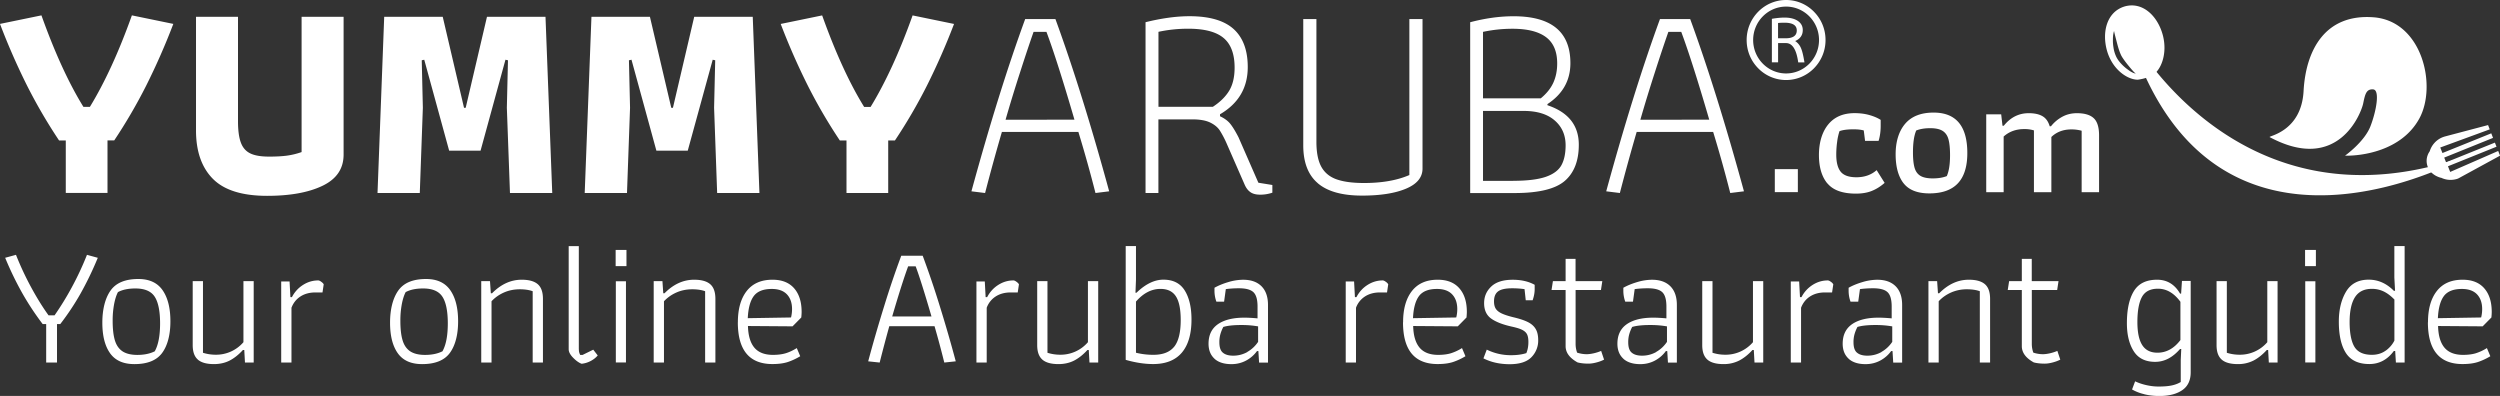 <svg xmlns="http://www.w3.org/2000/svg" width="221" height="35" fill="none">
  <rect width="100%" height="100%" fill="#333333" stroke="none"/>
  <g fill="#fff" clip-path="url(#a)" transform="translate(0 -.973)">
    <path d="M5.815 13.388H5.22a46.485 46.485 0 0 1-2.822-4.834A59.166 59.166 0 0 1 0 3.086l3.663-.755C4.85 5.65 6.09 8.345 7.376 10.421h.57c1.319-2.16 2.56-4.856 3.713-8.09l3.663.755a59.538 59.538 0 0 1-2.402 5.463 46.492 46.492 0 0 1-2.821 4.835h-.596v4.647H5.815v-4.647zM18.813 16.776c-.99-1.004-1.486-2.43-1.486-4.271V2.46h3.712v9.218c0 .805.082 1.434.247 1.884.164.454.439.775.83.967.385.192.944.288 1.67.288.645 0 1.175-.03 1.598-.088a6.622 6.622 0 0 0 1.277-.313V2.461h3.713v12.182c0 1.237-.62 2.154-1.856 2.75-1.236.596-2.87.892-4.904.892-2.21 0-3.81-.504-4.8-1.509zM43.048 2.46l-1.881 8.04h-.148l-1.881-8.04h-5.175l-.591 15.575h3.737l.271-7.535-.098-4.197.221-.05 2.202 8.04h2.776l2.201-8.04.222.05-.099 4.197.276 7.535h3.737l-.596-15.574ZM61.368 2.46l-1.88 8.04h-.149l-1.885-8.04h-5.17l-.596 15.575h3.738l.27-7.535-.098-4.197.226-.05 2.201 8.04h2.772l2.206-8.04.221.05-.098 4.197.27 7.535h3.738l-.591-15.574ZM74.834 13.388h-.595a46.49 46.49 0 0 1-2.822-4.834 59.565 59.565 0 0 1-2.402-5.464l3.663-.755c1.187 3.318 2.427 6.014 3.713 8.09h.57c1.319-2.159 2.56-4.855 3.713-8.09l3.663.755a59.538 59.538 0 0 1-2.402 5.464 46.472 46.472 0 0 1-2.821 4.834h-.596v4.647H74.83v-4.647zM94.982 11.554c-1.006-3.45-1.831-6.039-2.476-7.764h-1.138c-.312.888-.71 2.071-1.186 3.555-.481 1.484-.908 2.884-1.29 4.21Zm-9.108 6.331c1.601-5.86 3.182-10.936 4.751-15.224H93.3c1.568 4.288 3.15 9.36 4.751 15.224l-1.211.15c-.448-1.759-.949-3.56-1.512-5.401h-6.76a181.96 181.96 0 0 0-1.486 5.401l-1.212-.15zM107.208 10.42c.662-.433 1.146-.916 1.462-1.445.313-.53.469-1.2.469-2.022 0-1.204-.325-2.08-.978-2.625-.653-.546-1.696-.817-3.129-.817-.891 0-1.766.091-2.624.275v6.63h4.8zm3.343 7.548c-.213-.141-.386-.362-.521-.666l-1.561-3.568a8.93 8.93 0 0 0-.632-1.217c-.189-.292-.481-.53-.867-.717-.386-.183-.912-.275-1.573-.275h-2.994v6.506h-1.137V2.936c1.421-.35 2.714-.53 3.885-.53 1.766 0 3.064.38 3.897 1.13.834.754 1.253 1.875 1.253 3.367 0 1.826-.817 3.218-2.452 4.172v.175c.394.183.702.408.916.68.213.266.452.662.719 1.179l1.757 4.017 1.236.2v.68a3.24 3.24 0 0 1-1.088.175c-.349 0-.628-.07-.842-.213M116.494 17.168c-.858-.73-1.286-1.846-1.286-3.355V2.661h1.163v10.852c0 .938.143 1.671.431 2.196.287.526.739.9 1.351 1.117.612.217 1.417.325 2.427.325 1.585 0 2.92-.233 4.008-.704V2.661h1.163v13.215c0 .771-.481 1.363-1.45 1.772-.965.408-2.263.616-3.897.616-1.75 0-3.052-.362-3.91-1.092M133.771 16.956c1.236 0 2.193-.117 2.871-.35.678-.234 1.138-.58 1.388-1.03.246-.45.37-1.038.37-1.759 0-.904-.321-1.638-.965-2.196-.645-.563-1.561-.842-2.748-.842h-3.589v6.18h2.673zm2.427-7.285c.51-.417.883-.88 1.113-1.38.23-.504.345-1.071.345-1.709 0-1.054-.328-1.83-.989-2.325-.662-.496-1.651-.742-2.97-.742-.874 0-1.741.092-2.599.275v5.876h5.1zM129.96 2.94c1.323-.35 2.6-.53 3.836-.53 3.351 0 5.027 1.38 5.027 4.147 0 1.526-.678 2.73-2.029 3.618v.1c1.848.62 2.772 1.784 2.772 3.492 0 1.426-.419 2.493-1.248 3.205-.834.713-2.309 1.067-4.419 1.067h-3.935V2.936ZM151.098 11.554c-1.006-3.45-1.832-6.039-2.476-7.764h-1.138c-.312.888-.711 2.071-1.187 3.555-.48 1.484-.908 2.884-1.289 4.21zm-9.109 6.331c1.602-5.86 3.183-10.936 4.752-15.224h2.673c1.569 4.288 3.15 9.36 4.752 15.224l-1.212.15c-.447-1.759-.948-3.56-1.511-5.401h-6.76a182.382 182.382 0 0 0-1.487 5.401l-1.211-.15zM188.125 3.682s9.655 18.55 30.255 10.931c0 0-22.92 13.258-30.255-10.931z"/>
    <path d="M200.643 13.096c-.194-.104 2.796-.441 2.993-4.071.198-3.63 1.906-6.852 6.193-6.523 4.284.33 5.623 6.043 4.042 8.944-1.582 2.905-5.179 3.322-6.571 3.288 0 0 1.712-1.217 2.246-2.596.534-1.38.85-3.218.242-3.263-.607-.046-.714.42-.883 1.246-.168.825-2.197 6.226-8.262 2.975zM215.801 16.689s.008 0 .012.004c.423.2.92.242 1.401.092.032-.009.115-.046.115-.046l3.675-2.005-.164-.416-4.243 1.854-.197-.5 4.292-1.73-.144-.362-4.316 1.742-.164-.417 4.316-1.742-.156-.404-4.316 1.742-.193-.488 4.373-1.604-.147-.38-3.836 1.013s-.14.046-.193.067c-.563.23-.965.696-1.13 1.242 0 0-.476.592-.168 1.384.308.787 1.183.958 1.183.958M188.622 7.433a2.13 2.13 0 0 1-.452-.259 3.864 3.864 0 0 1-.846-.788 2.358 2.358 0 0 1-.242-.383 2.89 2.89 0 0 1-.251-.838 3.674 3.674 0 0 1-.049-.737c0-.217.025-.396.049-.521.025-.125.054-.196.054-.196s.008.075.037.192c.028.12.069.287.123.491.107.396.226.946.435 1.405.045.108.119.225.189.33.07.107.148.212.222.312.152.2.308.387.439.546.132.158.247.287.333.37.082.088.144.121.148.113 0 .004-.074.008-.193-.042m1.589.234c.834-.421 1.437-1.98.969-3.643-.464-1.65-1.77-2.909-3.334-2.484l-.041.013c-1.553.48-2.005 2.246-1.545 3.897.469 1.662 1.783 2.563 2.715 2.575 0 0 .686-.079 1.236-.358zM158.93 15.926h-2.037v2.034h2.037zM161.542 17.193c-.497-.6-.748-1.438-.748-2.521 0-1.084.275-2.03.821-2.697.547-.667 1.323-1 2.333-1 .468 0 .904.054 1.302.167.398.112.731.254 1.002.429v.525c0 .488-.062.93-.185 1.33h-1.195l-.115-.921c-.23-.067-.534-.1-.907-.1-.538 0-.949.054-1.237.162a4.891 4.891 0 0 0-.209.942 8.283 8.283 0 0 0-.078 1.134c0 .683.131 1.187.394 1.512.263.325.727.488 1.388.488.711 0 1.306-.208 1.787-.63l.706 1.126c-.357.313-.731.55-1.129.709-.399.162-.867.241-1.405.241-1.178 0-2.02-.3-2.517-.9M172.096 16.543c.193-.438.288-1.05.288-1.842 0-.596-.046-1.063-.136-1.4-.09-.342-.263-.592-.517-.755-.255-.162-.621-.242-1.101-.242-.481 0-.891.067-1.236.205-.193.45-.288 1.096-.288 1.942 0 .583.05 1.038.144 1.358.094.321.267.559.517.709.251.15.617.225 1.093.225s.891-.067 1.236-.204m-3.823.633c-.464-.6-.699-1.454-.699-2.563 0-1.108.28-2.038.842-2.696.563-.659 1.401-.988 2.514-.988 1.987 0 2.981 1.192 2.981 3.58s-1.117 3.563-3.355 3.563c-1.055 0-1.815-.3-2.283-.9M175.579 11.08h1.326l.115 1.008h.115c.596-.742 1.331-1.109 2.201-1.109.51 0 .916.088 1.216.263.304.175.517.47.641.892h.115c.279-.35.612-.63 1.002-.842.39-.209.817-.313 1.289-.313.67 0 1.167.146 1.483.438.316.292.476.8.476 1.521v5.026h-1.54V12.53a3.404 3.404 0 0 0-.907-.117c-.719 0-1.311.225-1.77.67v4.881H179.8V12.5a2.785 2.785 0 0 0-.862-.116c-.719 0-1.326.22-1.815.658v4.922h-1.54v-6.88zM4.078 29.621h-.304a24.274 24.274 0 0 1-1.786-2.7 28.447 28.447 0 0 1-1.532-3.16l.957-.262a26.27 26.27 0 0 0 1.347 2.884c.505.93 1.014 1.75 1.532 2.467h.53a25.35 25.35 0 0 0 1.523-2.476A26.15 26.15 0 0 0 7.688 23.5l.957.262a29.214 29.214 0 0 1-1.524 3.16 22.73 22.73 0 0 1-1.794 2.7h-.288v3.4h-.957v-3.4zM9.73 32.197c-.457-.642-.683-1.542-.683-2.7 0-1.16.243-2.156.727-2.84.485-.683 1.302-1.02 2.456-1.02.97 0 1.684.33 2.144.992.46.662.69 1.575.69 2.746s-.242 2.13-.727 2.793c-.485.662-1.302.992-2.456.992-.982 0-1.696-.321-2.152-.963zm3.954-.175c.312-.563.468-1.384.468-2.46 0-1.074-.16-1.875-.476-2.358-.316-.488-.887-.73-1.705-.73-.636 0-1.15.109-1.544.322-.14.266-.254.62-.34 1.066a7.77 7.77 0 0 0-.128 1.467c0 .717.066 1.297.197 1.73.132.438.358.759.674.971.316.208.755.317 1.31.317.608 0 1.12-.109 1.544-.321zM17.5 32.768c-.309-.263-.465-.688-.465-1.284v-5.66h.908v6.335c.365.113.739.171 1.12.171a3.183 3.183 0 0 0 2.457-1.108v-5.398h.907v7.198h-.772l-.061-1.109h-.12c-.373.409-.763.721-1.166.93-.402.208-.87.316-1.396.316-.637 0-1.109-.129-1.417-.391zM24.854 25.854h.744l.074 1.383h.135c.234-.45.559-.808.978-1.075.418-.267.866-.4 1.343-.4.07 0 .16.037.266.117.107.075.181.15.222.225l-.107.72h-.62c-.513 0-.957.117-1.326.355-.37.238-.633.57-.797 1v4.843h-.907v-7.168zM35.163 32.197c-.456-.642-.682-1.542-.682-2.7 0-1.16.242-2.156.727-2.84.484-.682 1.302-1.02 2.456-1.02.969 0 1.683.33 2.143.992.46.662.69 1.575.69 2.746s-.242 2.13-.727 2.793c-.484.662-1.302.992-2.456.992-.981 0-1.696-.321-2.151-.963zm3.954-.175c.313-.563.469-1.384.469-2.46 0-1.074-.16-1.875-.477-2.358-.316-.488-.887-.73-1.704-.73-.637 0-1.15.109-1.544.322-.14.266-.255.62-.341 1.066a7.77 7.77 0 0 0-.127 1.467c0 .717.065 1.297.197 1.73.131.438.357.759.673.971.316.208.756.317 1.31.317.608 0 1.121-.109 1.544-.321zM42.542 25.824h.773l.074 1.076h.106c.789-.8 1.664-1.2 2.62-1.2.637 0 1.11.129 1.417.391.308.263.464.696.464 1.3v5.63h-.907v-6.305c-.312-.112-.694-.17-1.138-.17-.505 0-.973.095-1.4.283-.432.192-.797.45-1.1.775v5.414h-.909V25.82zM50.658 32.589c-.26-.267-.386-.513-.386-.738v-9.119h.895v8.969c0 .162.008.292.024.375.017.087.05.175.099.27h.214l.94-.462.394.509c-.16.196-.37.358-.62.491a2.205 2.205 0 0 1-.805.246c-.242-.091-.493-.27-.751-.537zM54.423 23.07h.957v1.43h-.957zm.017 2.767h.895v7.18h-.895zM57.787 25.824h.772l.074 1.076h.107c.788-.8 1.663-1.2 2.62-1.2.637 0 1.109.129 1.417.391.308.263.464.696.464 1.3v5.63h-.908v-6.305c-.312-.112-.694-.17-1.137-.17-.505 0-.974.095-1.4.283-.432.192-.797.45-1.101.775v5.414h-.908V25.82zM65.228 29.467c0-1.18.26-2.1.78-2.767.522-.667 1.282-1 2.28-1 .83 0 1.466.25 1.91.754.443.504.665 1.2.665 2.092 0 .104-.008.267-.029.492l-.772.783-3.942-.029c.02.85.21 1.488.566 1.913.358.425.908.638 1.643.638.444 0 .822-.05 1.138-.146.312-.096.636-.25.969-.454l.304.72a5.428 5.428 0 0 1-1.113.517c-.37.117-.817.175-1.343.175-2.041 0-3.06-1.23-3.06-3.692zm4.699-.43c.061-.245.09-.491.09-.737 0-.554-.152-.988-.456-1.309-.304-.316-.747-.475-1.335-.475-.747 0-1.277.209-1.593.63-.312.42-.489 1.07-.53 1.954l3.82-.062zM76.748 32.914c.423-1.588.895-3.214 1.409-4.868a80.837 80.837 0 0 1 1.515-4.468h1.893a80.754 80.754 0 0 1 1.516 4.468c.513 1.654.985 3.28 1.408 4.868l-1.014.108a86.485 86.485 0 0 0-.862-3.213h-4a150.04 150.04 0 0 0-.85 3.213zm5.594-3.968c-.596-2.05-1.06-3.526-1.397-4.43h-.665c-.386 1.054-.854 2.534-1.409 4.43zM86.313 25.854h.743l.074 1.383h.136c.234-.45.558-.808.977-1.075.419-.267.867-.4 1.343-.4.07 0 .16.037.267.117.107.075.18.15.222.225l-.107.72h-.62c-.514 0-.957.117-1.327.355a2 2 0 0 0-.796 1v4.843h-.908v-7.168zM92.153 32.768c-.308-.263-.464-.688-.464-1.284v-5.66h.907v6.335c.366.113.74.171 1.121.171a3.183 3.183 0 0 0 2.456-1.108v-5.398h.908v7.198h-.772l-.062-1.109h-.119c-.373.409-.764.721-1.166.93-.403.208-.87.316-1.397.316-.636 0-1.108-.129-1.416-.391zM99.512 32.789V22.728h.908v2.967l-.045 1.155h.09c.797-.771 1.593-1.155 2.378-1.155.858 0 1.486.317 1.885.955.398.637.599 1.492.599 2.567 0 1.284-.287 2.259-.854 2.93-.571.67-1.417 1.008-2.538 1.008-.739 0-1.544-.12-2.423-.37zm4.288-1.167c.382-.484.575-1.267.575-2.355 0-.954-.14-1.65-.423-2.092-.284-.442-.74-.663-1.364-.663-.797 0-1.519.375-2.168 1.121v4.522a6.389 6.389 0 0 0 1.544.183c.838 0 1.45-.241 1.836-.72zM107.356 32.676c-.349-.32-.521-.763-.521-1.317 0-.771.279-1.346.833-1.73.555-.383 1.335-.575 2.333-.575.333 0 .723.021 1.166.063V28.07c0-.617-.123-1.038-.365-1.267-.242-.23-.665-.346-1.273-.346-.423 0-.813.025-1.167.075l-.152 1.109h-.681a2.827 2.827 0 0 1-.169-.938v-.292c.325-.183.719-.35 1.191-.492a4.65 4.65 0 0 1 1.343-.216c.698 0 1.236.191 1.622.575.382.383.575.937.575 1.654v5.093h-.788l-.062-1.017h-.123a2.827 2.827 0 0 1-.977.846c-.39.205-.818.309-1.282.309-.657 0-1.158-.163-1.507-.484zm2.904-.592c.382-.217.702-.512.957-.892v-1.367a8.471 8.471 0 0 0-1.516-.12c-.665 0-1.187.058-1.56.17a3.28 3.28 0 0 0-.267.671 2.554 2.554 0 0 0-.082.684c0 .442.102.75.312.92.205.176.513.264.916.264.443 0 .858-.109 1.244-.321zM118.958 25.854h.743l.074 1.383h.136c.234-.45.558-.808.977-1.075.419-.267.867-.4 1.343-.4.07 0 .16.037.267.117a.71.71 0 0 1 .222.225l-.107.72h-.62c-.513 0-.957.117-1.327.355a2 2 0 0 0-.796 1v4.843h-.908v-7.168zM124.034 29.467c0-1.18.259-2.1.78-2.767.522-.667 1.282-1 2.28-1 .829 0 1.466.25 1.909.754.444.504.666 1.2.666 2.092 0 .104-.009.267-.029.492l-.772.783-3.943-.029c.021.85.21 1.488.567 1.913.357.425.908.638 1.643.638.443 0 .825-.05 1.137-.146a4.27 4.27 0 0 0 .969-.454l.304.72a5.401 5.401 0 0 1-1.113.517c-.369.117-.817.175-1.343.175-2.041 0-3.063-1.23-3.063-3.692zm4.698-.43c.062-.245.091-.491.091-.737 0-.554-.152-.988-.456-1.309-.304-.316-.748-.475-1.335-.475-.747 0-1.277.209-1.593.63-.313.42-.489 1.07-.53 1.954l3.819-.062zM131.143 32.634l.287-.754a4.79 4.79 0 0 0 2.152.492c.526 0 .974-.063 1.347-.184.124-.296.181-.625.181-.983 0-.296-.041-.525-.123-.684-.082-.158-.226-.287-.431-.391-.206-.105-.522-.2-.949-.292-.809-.183-1.413-.425-1.811-.721-.398-.296-.6-.742-.6-1.338 0-.596.21-1.075.629-1.475.419-.4 1.055-.6 1.901-.6.756 0 1.405.15 1.939.446v.383c0 .317-.062.646-.181.984h-.608l-.107-.984a7.47 7.47 0 0 0-1.105-.075c-.574 0-.985.092-1.227.27-.243.18-.366.476-.366.884 0 .267.049.484.152.646.103.163.275.305.522.421.246.117.603.234 1.067.346.526.125.941.263 1.249.417.308.154.538.354.69.608.152.25.226.584.226.992a2.09 2.09 0 0 1-.6 1.509c-.398.408-1.039.617-1.918.617s-1.659-.175-2.333-.521zM139.447 33.005c-.698-.387-1.047-.867-1.047-1.43v-4.967h-1.245l.123-.784h1.122v-1.967h.879v1.967h2.365l-.119.784h-2.242v4.768c0 .267.045.52.135.77.284.092.567.138.85.138.181 0 .39-.029.629-.083a3.67 3.67 0 0 0 .644-.208l.259.77c-.172.092-.39.176-.653.246-.263.071-.505.109-.727.109-.374 0-.698-.038-.969-.109zM143.5 32.676c-.349-.32-.521-.763-.521-1.317 0-.771.279-1.346.833-1.73.555-.383 1.335-.575 2.333-.575.333 0 .723.021 1.166.063V28.07c0-.617-.123-1.038-.365-1.267-.242-.23-.665-.346-1.273-.346-.423 0-.813.025-1.167.075l-.151 1.109h-.682a2.827 2.827 0 0 1-.169-.938v-.292c.325-.183.719-.35 1.191-.492a4.65 4.65 0 0 1 1.343-.216c.698 0 1.236.191 1.622.575.382.383.575.937.575 1.654v5.093h-.788l-.062-1.017h-.123a2.827 2.827 0 0 1-.977.846c-.39.205-.818.309-1.282.309-.657 0-1.158-.163-1.507-.484zm2.904-.592c.382-.217.702-.512.957-.892v-1.367a8.471 8.471 0 0 0-1.516-.12c-.665 0-1.187.058-1.56.17a3.28 3.28 0 0 0-.267.671 2.554 2.554 0 0 0-.082.684c0 .442.102.75.312.92.205.176.513.264.916.264.443 0 .858-.109 1.244-.321zM150.942 32.768c-.308-.263-.464-.688-.464-1.284v-5.66h.907v6.335c.366.113.736.171 1.122.171a3.183 3.183 0 0 0 2.455-1.108v-5.398h.908v7.198h-.772l-.062-1.109h-.119c-.373.409-.764.721-1.166.93a3.006 3.006 0 0 1-1.396.316c-.637 0-1.109-.129-1.417-.391zM158.301 25.854h.744l.074 1.383h.135a2.76 2.76 0 0 1 .977-1.075c.419-.267.867-.4 1.343-.4.07 0 .161.037.267.117a.71.71 0 0 1 .222.225l-.107.72h-.62c-.513 0-.957.117-1.326.355-.37.238-.633.57-.797 1v4.843h-.908v-7.168zM163.414 32.676c-.349-.32-.521-.763-.521-1.317 0-.771.279-1.346.833-1.73.555-.383 1.335-.575 2.333-.575.333 0 .723.021 1.166.063V28.07c0-.617-.123-1.038-.365-1.267-.242-.23-.665-.346-1.273-.346-.423 0-.813.025-1.167.075l-.152 1.109h-.681a2.827 2.827 0 0 1-.169-.938v-.292c.325-.183.719-.35 1.191-.492a4.65 4.65 0 0 1 1.343-.216c.698 0 1.236.191 1.622.575.382.383.575.937.575 1.654v5.093h-.788l-.062-1.017h-.123a2.827 2.827 0 0 1-.977.846c-.39.205-.818.309-1.282.309-.657 0-1.158-.163-1.507-.484zm2.904-.592c.382-.217.702-.512.957-.892v-1.367a8.471 8.471 0 0 0-1.516-.12c-.665 0-1.187.058-1.56.17a3.28 3.28 0 0 0-.267.671 2.554 2.554 0 0 0-.082.684c0 .442.102.75.312.92.205.176.513.264.916.264.443 0 .858-.109 1.244-.321zM170.47 25.824h.772l.074 1.076h.107c.788-.8 1.663-1.2 2.62-1.2.636 0 1.109.129 1.417.391.308.263.464.696.464 1.3v5.63h-.908v-6.305c-.312-.112-.694-.17-1.138-.17a3.45 3.45 0 0 0-1.4.283c-.431.192-.797.45-1.097.775v5.414h-.907V25.82zM179.776 33.005c-.698-.387-1.047-.867-1.047-1.43v-4.967h-1.245l.123-.784h1.122v-1.967h.878v1.967h2.366l-.119.784h-2.242v4.768c0 .266.045.52.135.77.283.092.567.138.85.138.181 0 .39-.029.629-.083a3.67 3.67 0 0 0 .644-.209l.259.772c-.172.091-.39.175-.653.245-.263.071-.505.109-.727.109-.374 0-.698-.038-.969-.109zM189.55 35.818a3.919 3.919 0 0 1-1.076-.416l.271-.721c.292.141.624.254.994.337.37.084.731.125 1.084.125.444 0 .822-.029 1.13-.091.308-.063.583-.163.825-.309V32.79l.045-.967h-.107c-.657.758-1.388 1.137-2.197 1.137-.87 0-1.503-.316-1.901-.946-.399-.629-.6-1.454-.6-2.467 0-1.221.206-2.167.616-2.838.411-.671 1.093-1.009 2.054-1.009.878 0 1.556.409 2.032 1.23h.091l.074-1.121h.772v8.077c0 .708-.247 1.233-.743 1.575-.497.342-1.167.517-2.017.517a5.61 5.61 0 0 1-1.347-.154zm3.199-4.784V27.65c-.567-.771-1.228-1.155-1.983-1.155-.678 0-1.15.242-1.417.73-.267.487-.403 1.23-.403 2.221 0 .913.144 1.592.432 2.038.287.446.735.667 1.342.667.789 0 1.467-.375 2.033-1.121zM196.408 32.768c-.308-.263-.464-.688-.464-1.284v-5.66h.908v6.335c.365.113.735.171 1.121.171a3.183 3.183 0 0 0 2.456-1.108v-5.398h.908v7.198h-.773l-.061-1.109h-.119c-.374.409-.764.721-1.167.93a3 3 0 0 1-1.396.316c-.636 0-1.109-.129-1.417-.391zM203.768 23.07h.957v1.43h-.957zm.016 2.767h.896v7.18h-.896zM207.39 32.197c-.423-.642-.637-1.571-.637-2.793 0-1.054.214-1.937.637-2.646.423-.708 1.092-1.063 2-1.063.838 0 1.581.33 2.226.984h.107l-.062-1.167v-2.784h.908v10.29h-.772L211.735 32h-.119c-.567.77-1.29 1.154-2.168 1.154-.949 0-1.639-.32-2.062-.962zm3.495-.217c.337-.242.6-.542.78-.9v-3.63c-.324-.33-.64-.567-.957-.717a2.384 2.384 0 0 0-1.047-.225c-.678 0-1.17.25-1.487.746-.312.496-.468 1.23-.468 2.192 0 .963.144 1.725.431 2.192.288.467.801.7 1.541.7.464 0 .866-.12 1.203-.362zM214.634 29.467c0-1.18.259-2.1.781-2.767.521-.667 1.281-1 2.279-1 .83 0 1.466.25 1.91.754.443.504.665 1.2.665 2.092 0 .104-.008.267-.029.492l-.772.783-3.942-.029c.02.85.209 1.488.566 1.913.358.425.908.638 1.643.638.444 0 .826-.05 1.138-.146a4.29 4.29 0 0 0 .969-.454l.304.72a5.45 5.45 0 0 1-1.113.517c-.37.117-.817.175-1.343.175-2.041 0-3.064-1.23-3.064-3.692zm4.699-.43c.061-.245.09-.491.09-.737 0-.554-.152-.988-.456-1.309-.304-.316-.747-.475-1.335-.475-.747 0-1.277.209-1.593.63-.312.42-.489 1.07-.53 1.954l3.82-.062zM160.355 2.01a3.446 3.446 0 0 0-4.929 0 3.549 3.549 0 0 0-1.022 2.501c0 .942.361 1.834 1.022 2.5a3.448 3.448 0 0 0 4.929 0 3.549 3.549 0 0 0 1.022-2.5c0-.942-.361-1.834-1.022-2.5zm-2.464 5.456c-1.606 0-2.912-1.325-2.912-2.955 0-1.63 1.306-2.955 2.912-2.955 1.605 0 2.911 1.325 2.911 2.955 0 1.63-1.306 2.955-2.911 2.955z"/>
    <path d="M158.687 4.603c.452-.196.678-.521.678-.971 0-.342-.144-.609-.435-.809-.292-.196-.682-.296-1.175-.296-.333 0-.706.038-1.121.109v3.85h.55V4.782h.698c.563 0 .924.567 1.08 1.704h.551c-.095-.591-.197-1.02-.316-1.283a1.371 1.371 0 0 0-.501-.6zm-.837-.246h-.67v-1.35c.152-.017.341-.026.575-.026.719 0 1.08.23 1.08.684 0 .454-.328.692-.985.692z"/>
  </g>
  <defs>
    <clipPath id="a">
      <path d="M0 0h221v35H0z" transform="translate(0 .973)"/>
    </clipPath>
  </defs>
</svg>